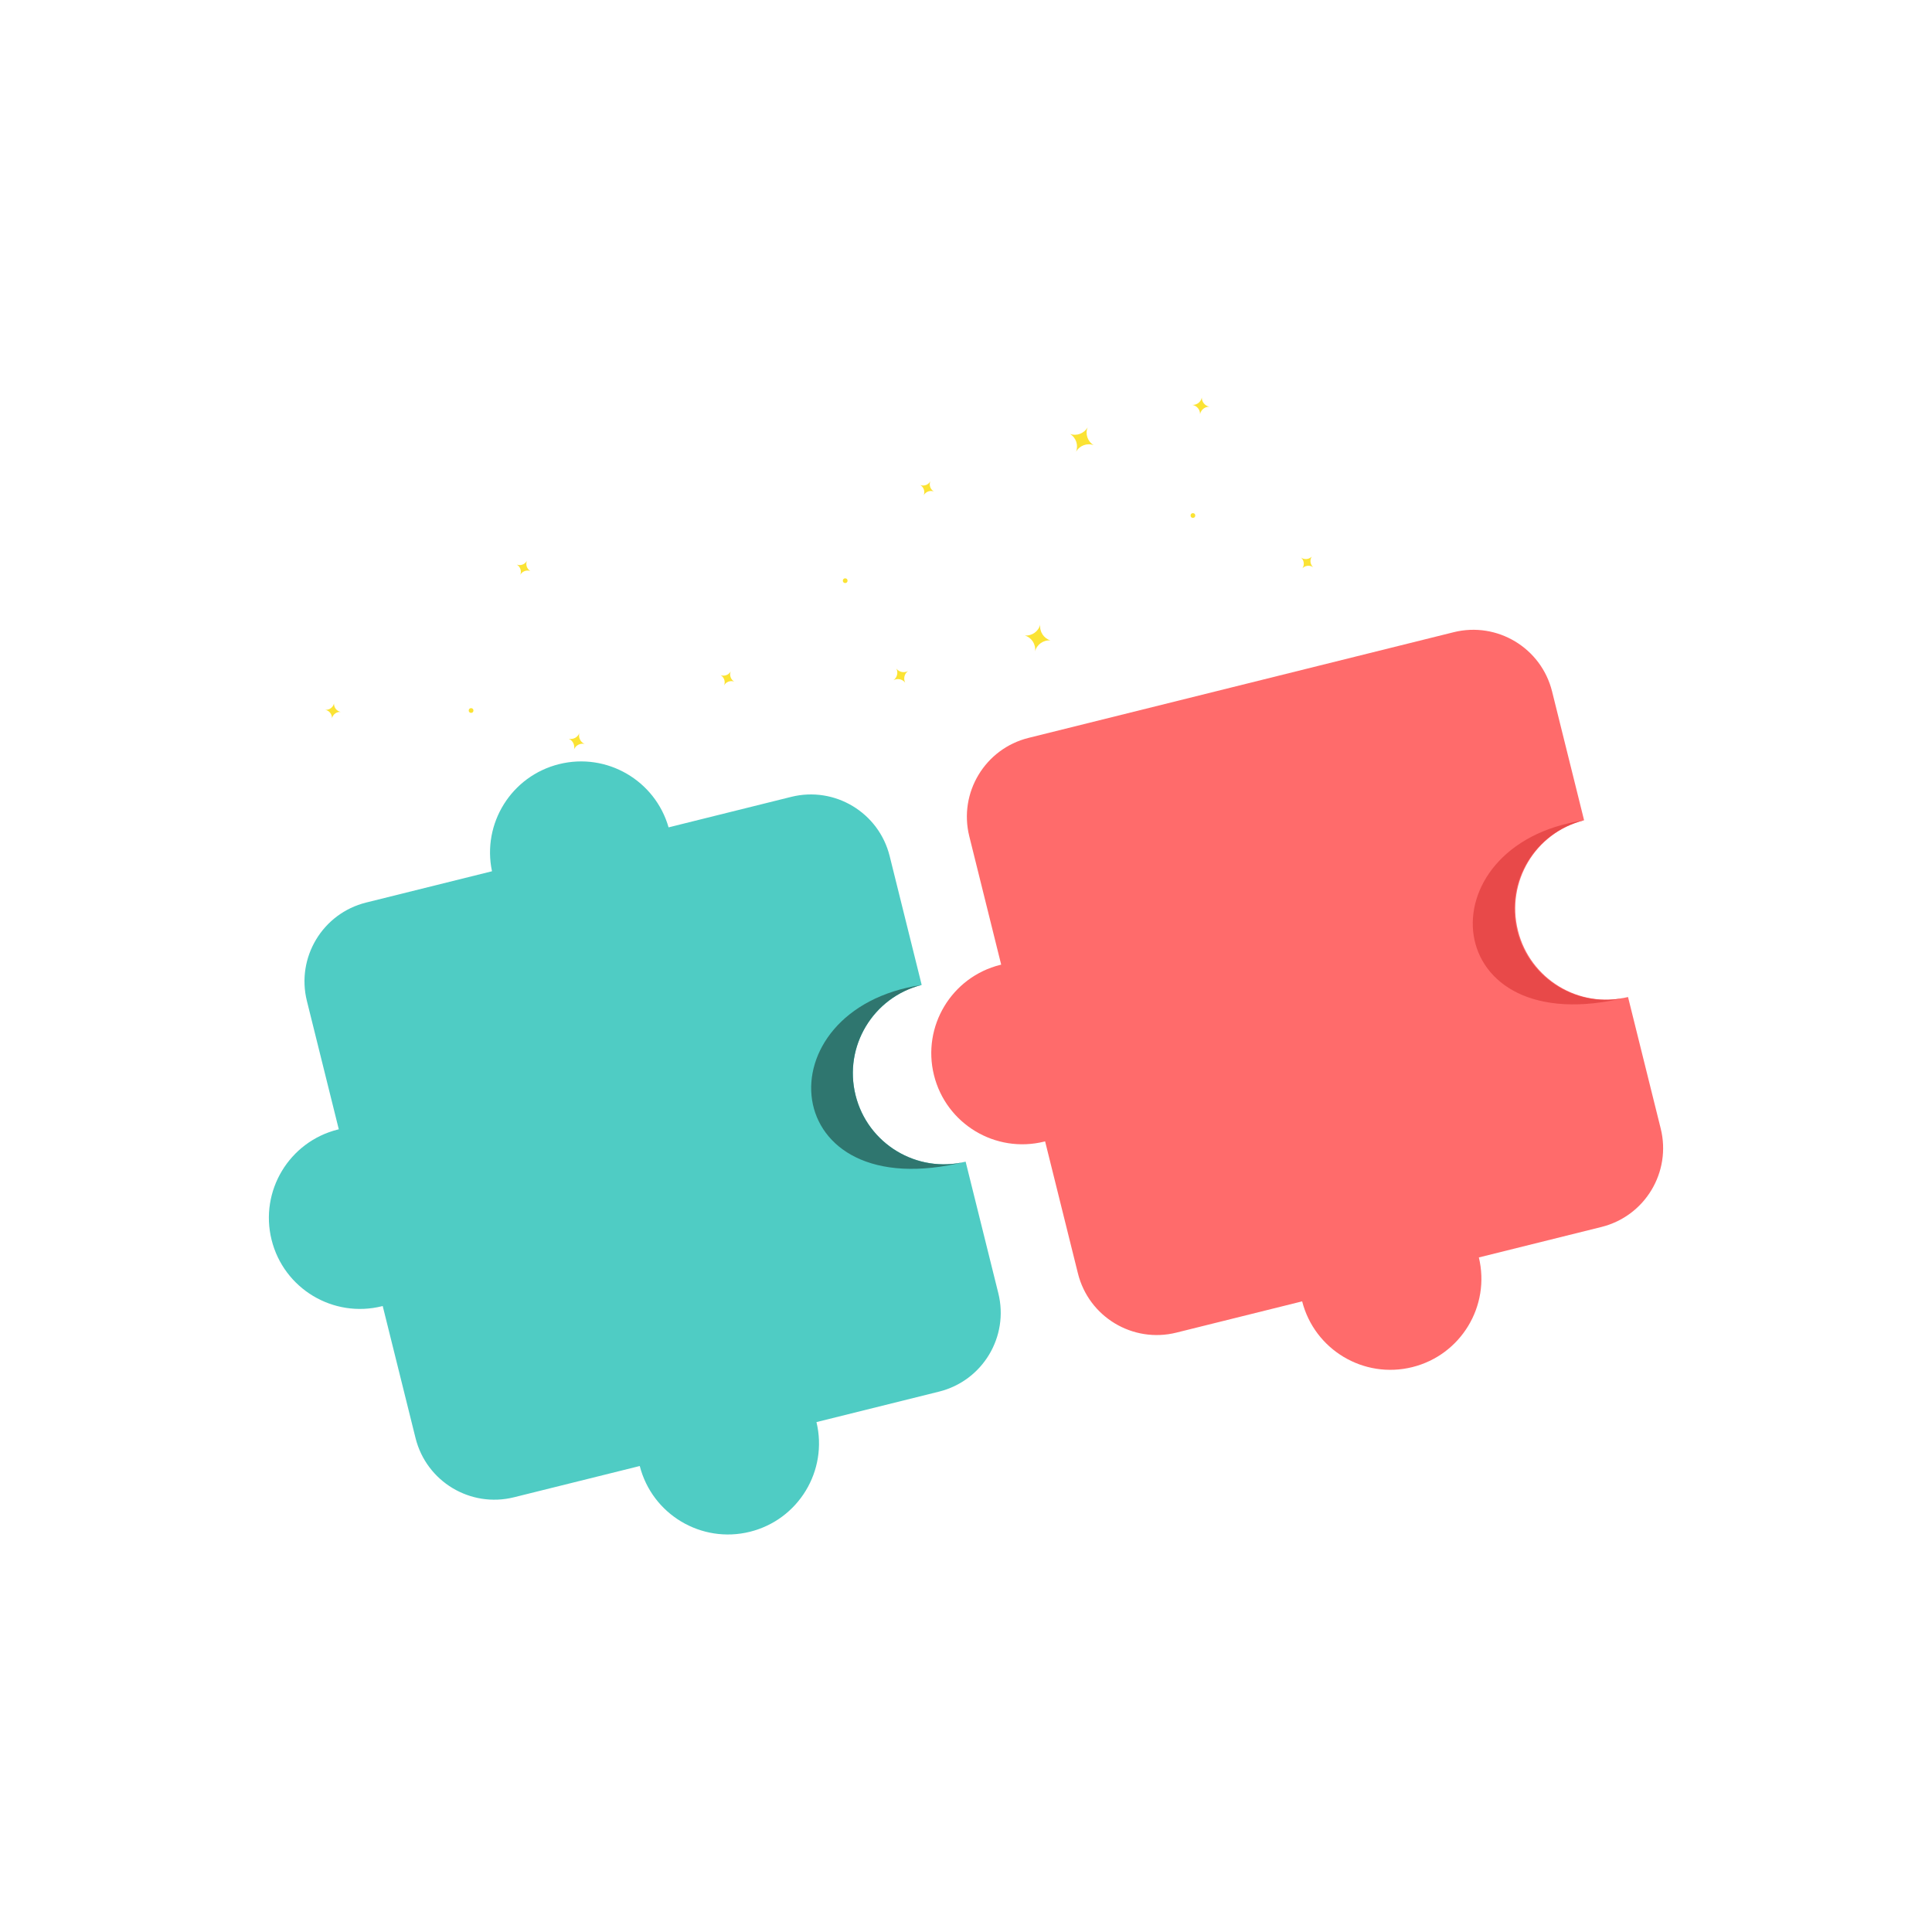 <svg xmlns="http://www.w3.org/2000/svg" xmlns:xlink="http://www.w3.org/1999/xlink" version="1.1" x="0px" y="0px" viewBox="0 0 1080 1080" style="enable-background:new 0 0 1080 1080;" xml:space="preserve" width="1080"  height="1080" >
<style type="text/css">
	.st0{fill:#FBE334;}
	.st1{fill:#FF6B6B;}
	.st2{fill:#4FCCC4;}
	.st3{fill:#2F766F;}
	.st4{fill:#E84949;}
	.st5{fill:#5AADB1;}
</style>
<g id="Calque_1">
	<g id="Calque_1_1_">
	</g>
	<g id="Notifications">
	</g>
	<g id="Vision">
	</g>
	<g id="Projets">
	</g>
	<g id="Rapports">
	</g>
	<g id="CRM">
	</g>
	<g id="Base_volontaires">
	</g>
	<g id="Bénévoles">
	</g>
	<g id="Amis_des_associations">
	</g>
	<path class="st0" d="M520.09,268.99c-0.87,2.13-0.04,4.57,1.92,5.74c-2.15-0.77-4.56,0.14-5.66,2.16c0.87-2.13,0.04-4.58-1.92-5.75   C516.57,271.92,518.98,271.01,520.09,268.99z"/>
	<path class="st0" d="M408.5,375.27c-0.87,2.13-0.04,4.57,1.92,5.74c-2.15-0.77-4.56,0.14-5.66,2.16c0.87-2.13,0.04-4.58-1.92-5.75   C404.98,378.2,407.39,377.29,408.5,375.27z"/>
	<path class="st0" d="M608.02,238.78c-1.52,3.73-0.07,8.01,3.37,10.06c-3.77-1.35-8,0.25-9.92,3.79c1.52-3.74,0.06-8.03-3.38-10.08   C601.86,243.92,606.08,242.33,608.02,238.78z"/>
	<path class="st0" d="M578.6,364.14c0.54-4-1.93-7.77-5.76-8.91c3.98,0.37,7.69-2.23,8.67-6.14c-0.54,4,1.94,7.79,5.78,8.93   C583.3,357.64,579.6,360.23,578.6,364.14z"/>
	<path class="st0" d="M499.43,380.25c2.08-1.48,2.76-4.25,1.63-6.51c1.55,2,4.35,2.59,6.58,1.35c-2.08,1.48-2.77,4.26-1.63,6.53   C504.47,379.61,501.67,379.02,499.43,380.25z"/>
	<path class="st0" d="M323.86,409.81c-0.93,2.38-3.45,3.71-5.92,3.16c2.32,1.02,3.57,3.59,2.91,6.06c0.93-2.38,3.46-3.72,5.94-3.17   C324.46,414.85,323.21,412.29,323.86,409.81z"/>
	<circle class="st0" cx="263.34" cy="397.18" r="1.32"/>
	<path class="st0" d="M294.56,313.47c-0.87,2.13-0.04,4.57,1.92,5.74c-2.15-0.77-4.56,0.14-5.66,2.16c0.87-2.13,0.04-4.58-1.92-5.75   C291.04,316.39,293.45,315.49,294.56,313.47z"/>
	<path class="st0" d="M190.47,397.97c-2.29-0.18-4.37,1.34-4.89,3.56c0.09-2.28-1.51-4.31-3.77-4.74c2.3,0.18,4.38-1.35,4.9-3.57   C186.62,395.5,188.21,397.52,190.47,397.97z"/>
	<circle class="st0" cx="472.47" cy="324.61" r="1.32"/>
	<path class="st0" d="M734.11,317.11c-1.72-1.53-2.05-4.08-0.81-5.99c-1.59,1.64-4.16,1.88-6.03,0.55c1.72,1.53,2.05,4.09,0.81,6.01   C729.66,316.03,732.23,315.78,734.11,317.11z"/>
	<path class="st0" d="M666.52,226.35c2.52,0.41,4.35,2.6,4.33,5.13c0.51-2.48,2.77-4.24,5.31-4.12c-2.52-0.41-4.36-2.61-4.34-5.14   C671.32,224.71,669.07,226.47,666.52,226.35z"/>
	<circle class="st0" cx="666.85" cy="288.18" r="1.32"/>
	<path class="st1" d="M885.52,458.54l-17.9-72.02c-6.05-24.33-30.68-39.16-55.01-33.11l-237.66,59.08   c-24.33,6.05-39.16,30.68-33.11,55.01l17.83,71.75c-0.15,0.04-0.3,0.06-0.45,0.1c-27.28,6.78-43.9,34.4-37.12,61.68   c6.78,27.28,34.4,43.9,61.68,37.12c0.15-0.04,0.29-0.08,0.44-0.12l18.35,73.81c6.05,24.33,30.68,39.16,55.01,33.11l70.33-17.48   c6.94,27.07,34.42,43.51,61.58,36.76c27.16-6.75,43.75-34.15,37.2-61.31l68.55-17.04c24.33-6.05,39.16-30.68,33.11-55.01   l-18.27-73.52c-27.23,6.68-54.76-9.92-61.53-37.15C841.77,492.94,858.32,465.38,885.52,458.54z"/>
	<path class="st2" d="M515.23,550.58l-17.9-72.02c-6.05-24.33-30.68-39.16-55.01-33.11l-68.58,17.05   c-7.52-26.22-34.51-41.99-61.19-35.35c-26.69,6.63-43.16,33.2-37.52,59.89l-70.36,17.49c-24.33,6.05-39.16,30.68-33.11,55.01   l17.83,71.75c-0.15,0.04-0.3,0.06-0.45,0.1c-27.28,6.78-43.9,34.4-37.12,61.68c6.78,27.28,34.4,43.9,61.68,37.12   c0.15-0.04,0.29-0.08,0.44-0.12l18.35,73.81c6.05,24.33,30.68,39.16,55.01,33.11l70.33-17.48c6.94,27.07,34.42,43.51,61.58,36.76   c27.16-6.75,43.75-34.15,37.2-61.31l68.55-17.04c24.33-6.05,39.16-30.68,33.11-55.01l-18.27-73.52   c-27.23,6.68-54.76-9.92-61.53-37.15C471.49,584.99,488.04,557.43,515.23,550.58z"/>
	<path class="st3" d="M539.79,649.38c-27.23,6.68-54.76-9.92-61.53-37.15c-6.77-27.23,9.78-54.8,36.97-61.64   C425.28,564.05,433.61,675.77,539.79,649.38z"/>
	<path class="st4" d="M909.63,557.44c-27.23,6.68-54.76-9.92-61.53-37.15c-6.77-27.23,9.78-54.8,36.97-61.64   C795.12,472.11,803.45,583.83,909.63,557.44z"/>
	<path class="st5" d="M213.49,730.19"/>
</g>
<g id="Utile">
</g>
</svg>